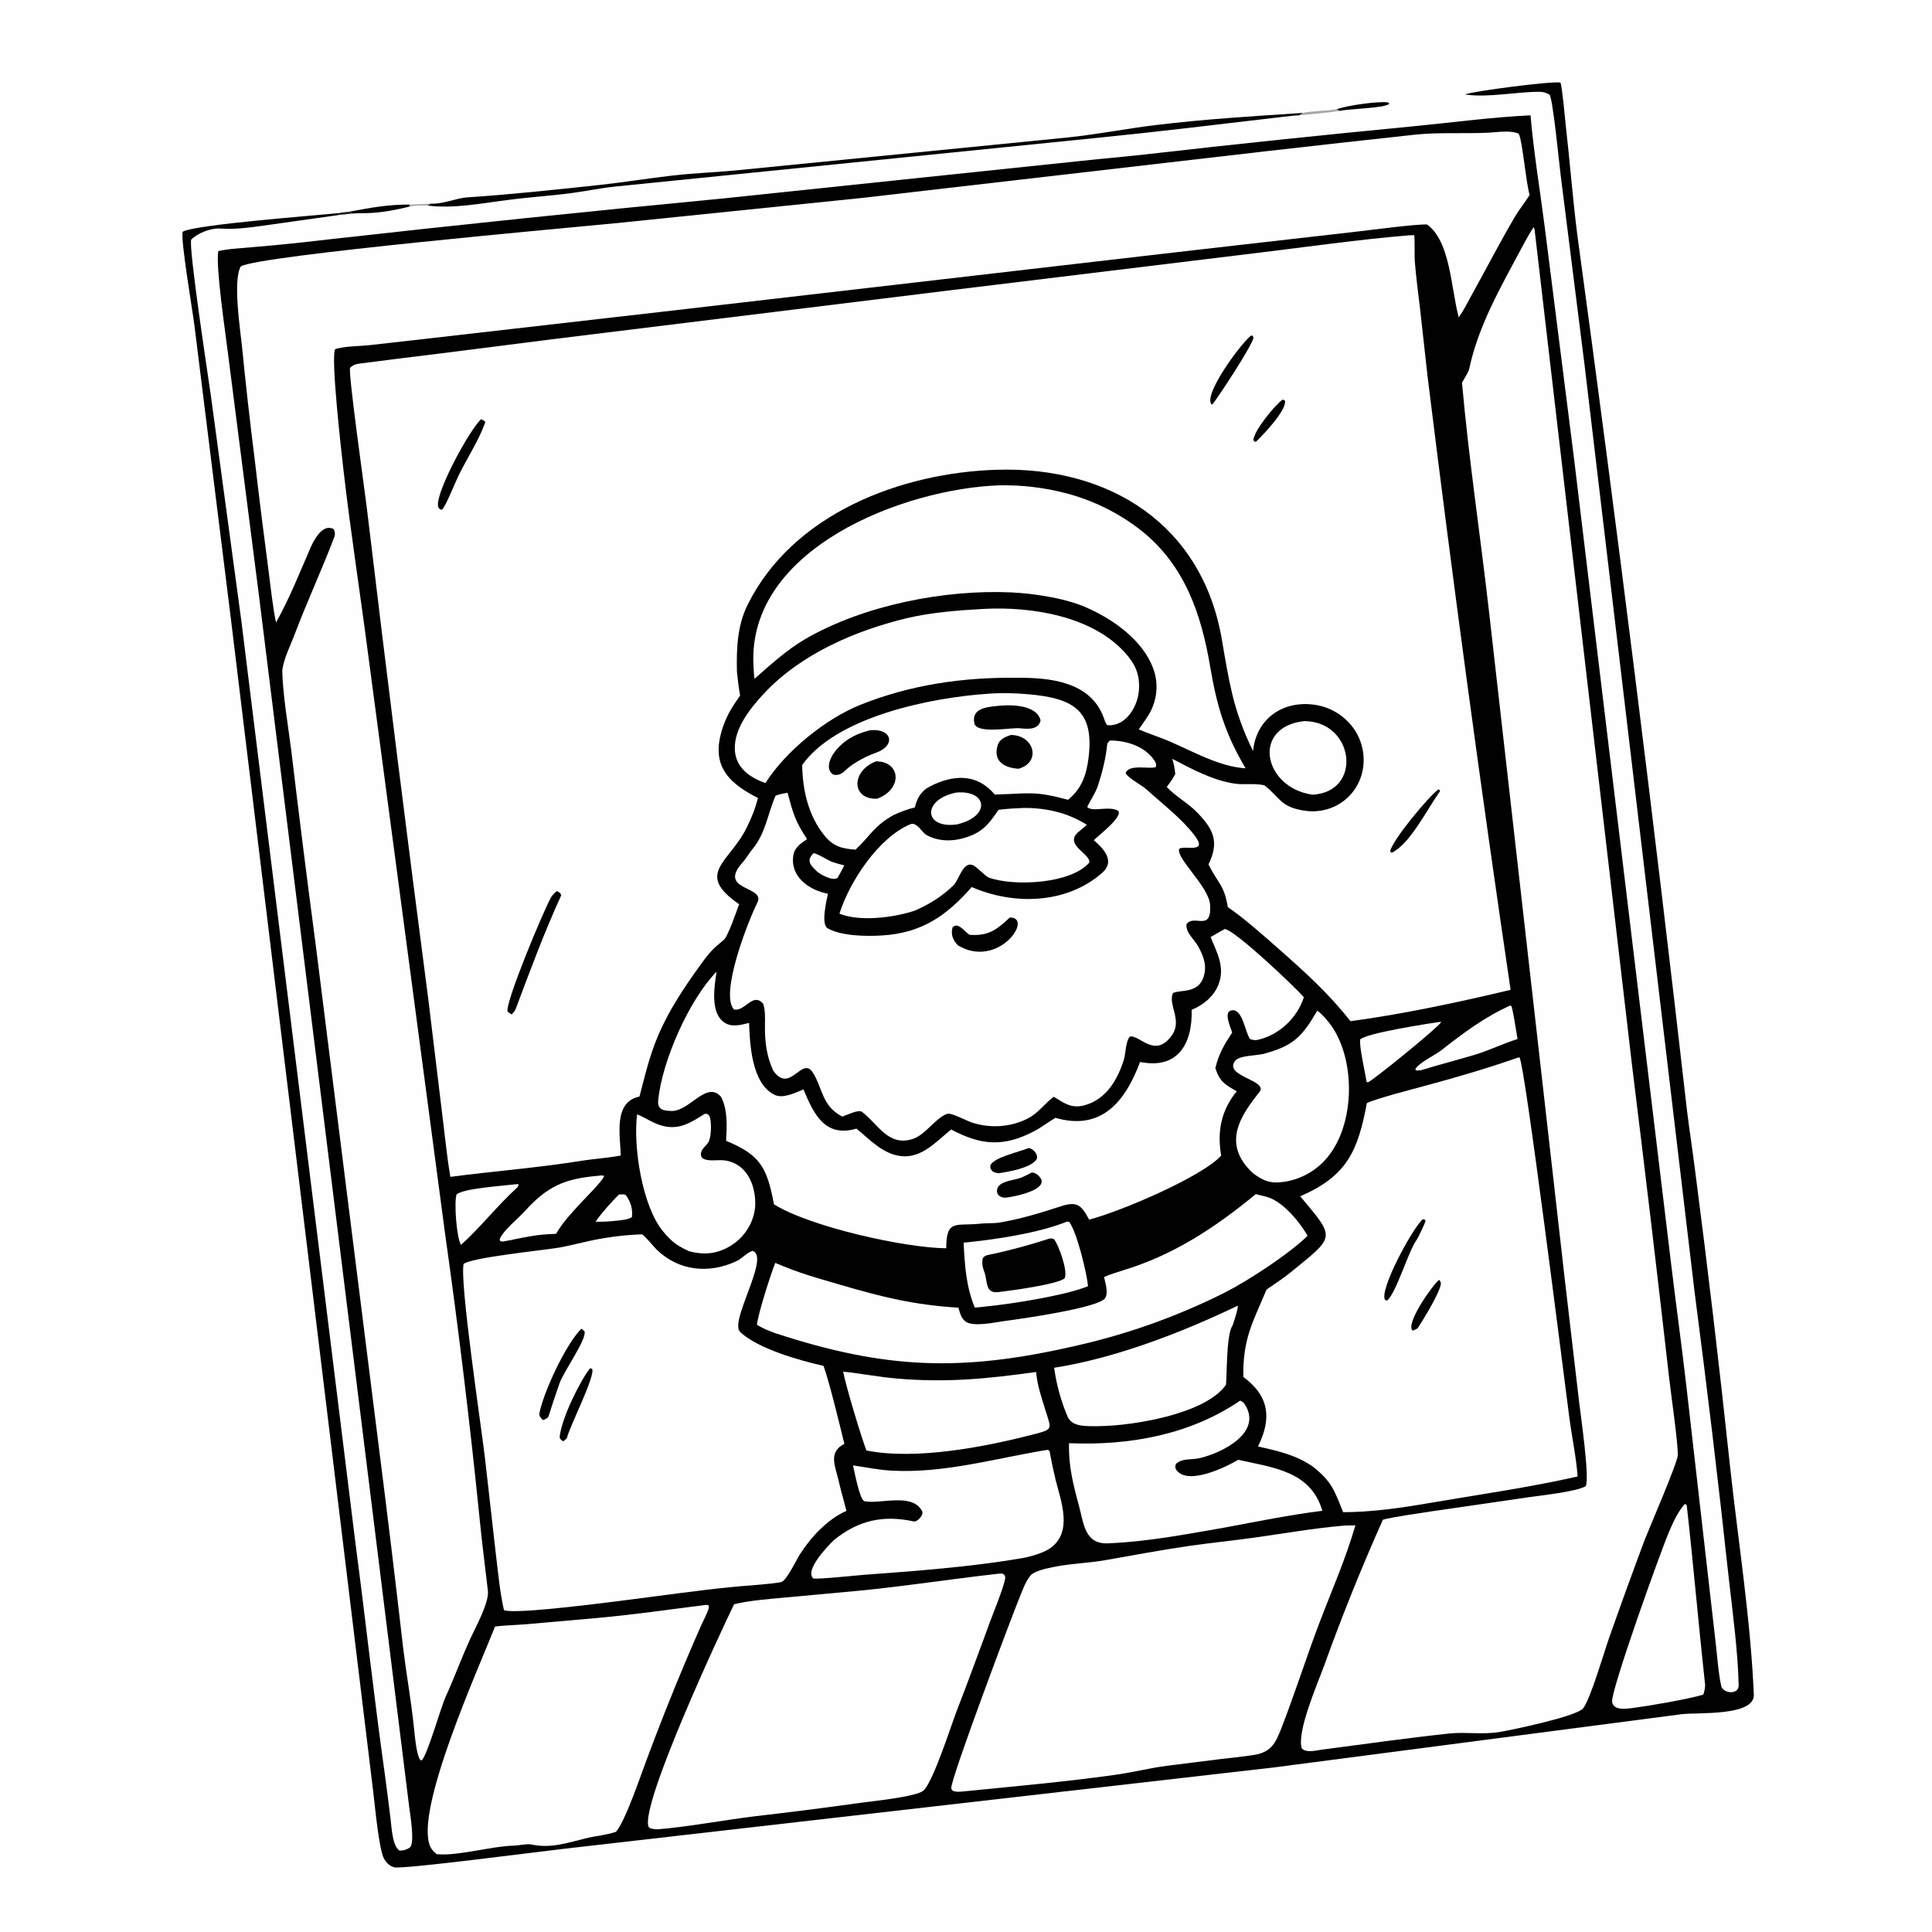 <svg version="1.1" xmlns="http://www.w3.org/2000/svg" style="display: block;" viewBox="0 0 2048 2048" width="1024" height="1024" preserveAspectRatio="none">
<path transform="translate(0,0)" fill="rgb(254,254,254)" d="M 0 0 L 2048 0 L 2048 2048 L 0 2048 L 0 0 z"/>
<path transform="translate(0,0)" fill="rgb(1,1,1)" d="M 1553.07 100.077 C 1562.91 96.404 1645 85.823 1654.14 87.49 C 1656.07 92.554 1658.81 124.602 1659.72 132.48 C 1664.14 171.076 1667.12 210.529 1672.02 249.04 C 1714.23 558.131 1753.01 867.683 1788.34 1177.64 C 1790.9 1198.61 1794.2 1219.41 1796.81 1240.33 C 1810.41 1344.82 1822.77 1449.47 1833.89 1554.25 C 1842.63 1634.63 1855.67 1715.74 1859.13 1796.39 C 1860.13 1819.59 1798.64 1815.06 1782.9 1817.08 L 1350.76 1873.51 L 597.5 1959.84 C 573.513 1962.48 426.009 1981.91 417.677 1979.4 C 412.87 1977.96 409.329 1974.48 407.006 1970.13 C 401.528 1959.86 397.386 1913.05 395.622 1899.22 L 244.819 656.536 L 206.042 344.521 C 204.124 329.14 191.302 254.187 193.639 245.632 C 207.006 237.964 334.298 228.498 358.977 225.869 L 359.852 227.827 L 286.804 238.118 C 268.267 240.652 251.566 243.528 232.759 242.262 C 223.466 241.637 209.326 247.211 202.706 253.932 C 199.649 261.997 220.58 398.403 223.446 418.844 L 255.84 658.197 L 376.963 1637.14 C 387.621 1717.95 396.386 1798.89 407.794 1879.71 C 409.928 1895.56 411.974 1911.43 413.932 1927.32 C 415.061 1936.26 415.71 1957.02 423.64 1961.74 C 427.674 1961.67 431.267 1960.74 434.404 1958.44 C 440.133 1954.25 434.654 1922.66 433.748 1915.31 L 274.374 630.254 L 241.608 374.233 C 238.779 351.034 228.742 284.81 231.311 266.171 C 237.001 264.942 242.54 264.155 248.34 263.671 C 281.877 260.875 314.916 257.859 348.319 253.779 C 486.82 238.237 625.447 223.842 764.187 210.595 L 1142.27 170.963 C 1167.08 168.269 1192.04 166.22 1216.8 163.38 C 1309.69 152.785 1402.67 143.029 1495.74 134.114 C 1536.95 130.172 1581.22 124.182 1622.45 122.26 C 1625.31 158.01 1632.83 204.1 1637.42 240.198 L 1668.34 484.509 L 1771.18 1337.47 C 1776.31 1380.86 1782.51 1424.63 1787.43 1467.78 L 1818.46 1739.53 C 1820.39 1755.33 1821.37 1772.82 1824.74 1788.07 C 1828.08 1795.74 1843.29 1796.21 1843.07 1786.5 C 1842.24 1750.38 1836.61 1708.44 1832.54 1672.79 C 1821.6 1571.39 1809.5 1470.12 1796.26 1368.99 L 1679.87 388.288 L 1654.34 185.471 C 1652.85 173.902 1646.21 105.314 1642.64 100.392 C 1639.16 98.312 1635.78 97.324 1631.68 97.313 C 1608.55 97.248 1577.01 103.623 1554.55 100.303 L 1553.07 100.077 z"/>
<path transform="translate(0,0)" fill="rgb(254,254,254)" d="M 1493.94 249.432 C 1495.4 249.266 1497.53 249.303 1499.06 249.277 C 1499.8 250.364 1499.41 272.292 1499.7 276.297 C 1500.99 293.581 1503.37 310.561 1505.37 327.74 L 1513.17 398.072 C 1539.91 615.483 1569.29 832.561 1601.3 1049.26 C 1548.16 1062 1485.62 1075.36 1431.55 1082.49 C 1408.69 1053.35 1383.33 1030.42 1355.63 1006 C 1341.45 993.497 1316.86 971.676 1301.58 961.674 C 1297.36 937.727 1292.12 937.768 1281.67 917.58 L 1281.05 916.349 C 1292.46 892.815 1286.97 879.705 1269.03 861.22 C 1259.3 851.188 1246.31 844.404 1236.76 834.168 C 1240.95 828.759 1242.48 826.56 1245.83 820.563 C 1245.12 813.515 1244.65 811.213 1242.73 804.382 C 1263.3 815.192 1285.64 827.285 1308.82 830.676 C 1319.2 832.195 1329.29 830.033 1340.22 832.411 C 1356.74 845.014 1356.93 855.645 1383.24 859.415 C 1414.35 863.873 1441.69 842.584 1445.18 812.068 C 1446.91 796.581 1442.32 781.052 1432.46 768.988 C 1422.01 756.233 1406.88 748.205 1390.46 746.703 C 1358.22 743.445 1331.49 762.991 1328.31 796.104 C 1318.54 776.626 1311.07 756.081 1306.03 734.879 C 1301.9 717.588 1298.27 695.9 1295.28 678.289 C 1274.65 556.655 1176.79 494.282 1056.68 497.961 C 955.059 501.073 840.28 544.474 792.423 641.282 C 781.489 663.4 780.619 687.876 781.174 712.007 C 781.974 720.489 783.096 728.937 784.538 737.334 C 777.051 748.074 771.517 756.319 767.064 768.64 C 752.453 809.072 769.334 828.62 803.485 845.93 C 800.089 858.699 797.55 864.641 792.007 876.329 C 773.994 914.311 735.446 925.414 783.523 958.538 C 780.936 965.348 771.7 992.538 767.422 996.132 C 756.355 1005.43 753.387 1007.89 744.046 1020.71 C 723.895 1048.37 705.125 1076.48 693.249 1108.88 C 686.814 1126.44 682.613 1144.35 677.872 1162.4 C 649.911 1168.02 657.479 1203.91 658.058 1224.88 C 647.894 1227.06 628.452 1228.55 617.148 1230.37 C 570.768 1237.85 523.922 1241.39 477.366 1247.52 C 474.175 1228.97 472.094 1207.98 469.727 1189.07 L 454.084 1059.75 C 431.319 885.81 409.538 711.741 388.741 537.553 C 386.315 517.976 369.188 396.72 371.066 389.859 C 374.213 387.13 376.217 386.078 380.49 385.511 C 408.451 381.798 436.611 378.362 464.597 374.958 L 585.84 359.565 L 1007.4 307.704 L 1331.51 268.252 C 1384.74 261.853 1440.64 253.781 1493.94 249.432 z"/>
<path transform="translate(0,0)" fill="rgb(1,1,1)" d="M 590.215 944.551 C 593.108 946.189 594.148 946.141 594.9 949.135 C 577.08 987.966 561.902 1028.91 546.895 1068.91 C 545.856 1071.68 544.334 1073.29 542.309 1075.32 C 540.474 1074.26 539.777 1073.65 538.087 1072.35 C 535.057 1063.53 576.052 965.559 584.141 951.192 C 585.345 949.054 588.247 946.225 590.215 944.551 z"/>
<path transform="translate(0,0)" fill="rgb(1,1,1)" d="M 509.884 444.421 C 511.416 444.857 514.835 446.505 514.287 448.054 C 507.977 465.891 494.701 486.602 486.364 503.592 C 481.656 513.188 473.404 534.853 468.537 540.381 C 466.56 539.824 467.025 540.181 465.675 539.14 C 464.456 538.2 464.286 536.618 464.232 535.135 C 463.628 518.603 497.23 456.489 509.884 444.421 z"/>
<path transform="translate(0,0)" fill="rgb(1,1,1)" d="M 1326.33 355.579 L 1328 356.143 L 1328.75 357.94 C 1327.41 366.337 1292.14 419.972 1285.12 428.82 L 1284.18 428.499 C 1275.42 418.085 1315.74 363.532 1326.33 355.579 z"/>
<path transform="translate(0,0)" fill="rgb(1,1,1)" d="M 1525 836.688 C 1526.09 837.42 1525.47 836.889 1526.56 838.574 C 1512.6 858.261 1494.27 895.227 1475.16 903.997 L 1473.59 902.414 C 1475.59 891.065 1515.02 843.312 1525 836.688 z"/>
<path transform="translate(0,0)" fill="rgb(1,1,1)" d="M 1359.66 423.491 L 1362.21 424.803 C 1363.7 435.4 1338.64 461.328 1331.21 468.402 C 1329.35 467.884 1330.26 468.37 1328.65 466.655 C 1329.03 456.642 1351.23 429.705 1359.66 423.491 z"/>
<path transform="translate(0,0)" fill="rgb(254,254,254)" d="M 1579.35 140.575 C 1588.43 139.955 1601.96 138.009 1609.82 141.692 C 1613.88 148.661 1617.09 190.661 1621.46 206.72 C 1616.56 214.558 1610.39 222.064 1605.71 230.038 C 1589.79 257.165 1575.34 285.209 1560.08 312.715 C 1555.63 320.729 1551.6 328.973 1546.32 336.458 C 1538.02 305.627 1537.62 255.765 1512.69 237.952 C 1500.38 237.507 1452.48 243.933 1436.93 245.676 L 1265.74 265.206 L 697.952 330.926 L 455.92 358.62 L 391.183 365.937 C 379.106 367.198 367.012 366.709 355.359 370.032 C 350.271 378.162 362.226 482.051 364.204 499.176 C 371.746 564.482 381.916 629.439 390.373 694.625 L 471.786 1307.69 C 486.013 1408.21 498.229 1509.01 508.427 1610.02 C 510.943 1635.48 514.226 1660.83 517.187 1686.19 C 518.641 1698.65 504.52 1724.23 498.833 1736.49 C 489.668 1756.24 481.535 1778.71 472.685 1798.04 C 466.843 1810.8 453.652 1858.86 447.135 1865.99 L 445.632 1865.86 C 440.914 1859.24 439.7 1838.03 438.501 1828.76 C 435.764 1802.5 430.812 1775.15 427.563 1748.57 C 418.992 1673.9 409.946 1599.28 400.423 1524.72 L 334.706 1001.88 C 325.586 933.098 316.926 864.255 308.728 795.357 C 305.51 769.644 299.663 736.493 299.226 710.595 C 300.69 698.263 307.835 684.383 312.059 673.201 C 325.286 638.182 340.91 604.575 354.233 569.72 C 355.481 566.456 355.248 563.7 353.552 560.78 C 341.609 554.66 332.451 573.042 328.791 581.468 C 317.352 607.804 306.681 634.83 292.596 659.883 C 289.224 644.545 286.529 618.961 284.393 602.826 C 279.298 564.486 274.527 526.104 270.078 487.683 C 265.007 447.659 260.497 407.566 256.547 367.416 C 254.614 348.773 246.618 297.233 255.293 282.336 C 276.541 270.501 608.791 240.937 650.548 236.821 L 914.334 209.768 L 1341.07 160.436 C 1394.09 154.466 1447.3 148.386 1500.34 142.715 C 1525.37 140.038 1552.78 141.973 1579.35 140.575 z"/>
<path transform="translate(0,0)" fill="rgb(254,254,254)" d="M 1625.63 240.804 C 1626.56 242.33 1626.61 242.421 1626.82 244.201 L 1730.09 1129.89 C 1743.75 1240.18 1756.85 1350.53 1769.4 1460.95 C 1771.4 1478.93 1778.67 1527.98 1778.52 1542.59 C 1778.44 1550.31 1747.13 1622.62 1743.32 1632.6 C 1730.43 1667.09 1717.87 1701.71 1705.65 1736.44 C 1700.21 1751.87 1686.15 1800.53 1678.23 1810.84 C 1671.7 1819.34 1603.56 1833.65 1589.68 1835.97 C 1571.76 1838.96 1553.02 1835.81 1536.98 1837.52 C 1491.66 1842.38 1446.31 1848.76 1401.18 1854.72 C 1395 1855.58 1384.48 1858.39 1379.99 1853.38 C 1374.25 1836.28 1396.5 1785.06 1403.22 1766.86 C 1422.14 1714.11 1443.07 1662.09 1465.95 1610.92 C 1477.14 1607.94 1504.97 1604.02 1517.28 1602.12 L 1620.66 1587.09 C 1635.09 1585.01 1669.81 1581.38 1680.81 1575.55 C 1685.48 1568.51 1675.61 1500.24 1673.9 1485.9 L 1658.6 1355.06 L 1578.61 650.009 C 1569.57 569.911 1556.78 485.403 1549.79 405.598 C 1551.62 402.497 1556.73 394.195 1557.37 391.191 C 1567.22 345.139 1590.27 305.381 1612.18 264.296 C 1616.28 256.603 1620.78 248.341 1625.63 240.804 z"/>
<path transform="translate(0,0)" fill="rgb(254,254,254)" d="M 680.508 1308.45 C 683.311 1309.55 692.667 1321.28 695.934 1324.47 C 719.329 1347.36 751.307 1350.53 780.434 1337 C 786.727 1334.08 790.996 1328.29 797.643 1325.98 C 817.049 1331.7 772.689 1400.86 784.589 1411.98 C 803.744 1429.87 847.019 1441.97 872.998 1447.9 C 879.564 1466.41 890.052 1510.05 895.061 1530.58 C 877.559 1539.3 885.506 1554.39 889.066 1569.97 C 891.466 1580.48 894.612 1591.12 897.287 1601.61 C 876.905 1610.49 859.428 1629.63 847.614 1648.11 C 844.529 1652.94 833.507 1676.19 827.887 1677.15 C 814.065 1679.51 798.518 1680.23 784.473 1681.5 C 768.694 1682.91 752.945 1684.64 737.237 1686.71 C 707.481 1689.98 548.287 1713.22 534.226 1706.76 C 530.169 1689.52 528.028 1667.43 525.87 1649.51 L 513.953 1544.48 C 509.961 1511.07 487.182 1358.83 491.426 1339.91 C 498.579 1333.09 577.088 1325.2 592.568 1322.52 C 602.635 1320.78 616.96 1317.09 627.388 1314.89 C 644.878 1311.23 662.65 1309.08 680.508 1308.45 z"/>
<path transform="translate(0,0)" fill="rgb(1,1,1)" d="M 616.327 1408.44 C 617.43 1409.19 618.595 1410.35 619.618 1411.27 C 622.228 1419.56 597.291 1454.13 593.152 1466.27 C 589.447 1477.12 585.111 1489.57 581.663 1500.84 C 580.872 1503.43 578.114 1504.36 575.634 1505.36 C 573.446 1503.28 571.155 1501.21 571.827 1497.9 C 576.545 1474.68 599.953 1424.64 616.327 1408.44 z"/>
<path transform="translate(0,0)" fill="rgb(1,1,1)" d="M 625.517 1450.38 L 627.697 1451.12 C 631.334 1458.47 603.459 1512.94 601.054 1524.02 C 600.83 1525.05 597.974 1527.16 597.044 1527.84 C 595.3 1526.79 593.047 1525.15 593.288 1522.94 C 595.418 1503.44 614.241 1464.77 625.517 1450.38 z"/>
<path transform="translate(0,0)" fill="rgb(254,254,254)" d="M 1609.53 1120.96 L 1610.75 1120.99 C 1616.33 1127.76 1657.45 1455.98 1663.54 1502.55 C 1666.27 1523.39 1670.78 1544.19 1672.37 1565.13 C 1620.3 1576.94 1566.95 1584.37 1514.33 1593.42 C 1484.41 1598.56 1454.21 1602.91 1423.79 1602.99 C 1414.56 1580.21 1411.89 1570.84 1392.52 1555.35 C 1374.94 1542.52 1354.36 1538.01 1333.5 1533.32 C 1348.21 1503.81 1345.64 1480.04 1317.98 1459.61 C 1317.33 1418.75 1328.21 1401.38 1342.59 1366.98 C 1350.91 1361.21 1360.08 1355.29 1367.95 1348.87 C 1415.72 1309.91 1416.11 1313.28 1378.27 1268.1 C 1427.71 1246.69 1439.36 1220.5 1448.93 1169.3 C 1459.34 1164.43 1497.15 1154.6 1510.3 1151.07 C 1544.87 1141.78 1575.5 1132.75 1609.53 1120.96 z"/>
<path transform="translate(0,0)" fill="rgb(1,1,1)" d="M 1508.22 1292.41 L 1510.45 1292.89 L 1511.19 1294.42 C 1510.27 1297.22 1503.28 1312.09 1501.78 1314.18 C 1492.61 1326.89 1480.22 1370.47 1470.39 1378.59 L 1468.31 1378.15 C 1461.34 1368.22 1497.21 1302.02 1508.22 1292.41 z"/>
<path transform="translate(0,0)" fill="rgb(1,1,1)" d="M 1525.46 1356.71 C 1526.83 1358.14 1526.56 1358.1 1527.46 1360 C 1527.55 1368.28 1508.54 1399.31 1502.91 1407.79 C 1502.38 1408.59 1498.62 1410.1 1497.47 1410.52 C 1489.35 1403.49 1518.49 1362.23 1525.46 1356.71 z"/>
<path transform="translate(0,0)" fill="rgb(254,254,254)" d="M 1176.39 784.999 C 1193.5 784.759 1213.29 791.029 1223.27 805.537 C 1225.26 808.432 1225.93 809.725 1225.27 813.066 C 1219.76 815.829 1196.87 809.403 1193.26 819.412 C 1195.31 824.504 1209.81 831.989 1215.34 836.813 C 1231.95 851.928 1252.72 867.696 1266.25 885.549 C 1281 905.013 1256.85 895.998 1250.16 899.601 C 1245.62 908.982 1281.49 939.679 1282.73 959.061 C 1284.63 988.949 1265.4 968.135 1257.62 979.973 C 1257.26 989.737 1266.47 995.771 1271.13 1004.98 C 1276.35 1015.31 1279.48 1024.12 1275.82 1035.62 C 1270.07 1053.69 1250.48 1048.85 1243.37 1052.7 C 1237.94 1065.01 1253.5 1081.43 1242.44 1097.18 C 1224.44 1122.8 1208.32 1096.93 1197.93 1098.74 C 1193.22 1102.84 1193.38 1116.89 1191.26 1123.61 C 1184.55 1144.88 1172.22 1165.84 1149.08 1171.79 C 1135.67 1175.25 1128.11 1169.33 1117.04 1162.63 C 1108.37 1168.7 1101.04 1179.56 1090.11 1185.31 C 1071.88 1194.9 1049.86 1196.35 1030.39 1189.99 C 1024.12 1187.94 1008.22 1179.21 1004.12 1180.68 C 991.103 1185.36 981.331 1203.15 966.85 1207.57 C 941.209 1215.4 930.285 1190.93 913.81 1178.69 C 909.975 1175.84 899.198 1181.5 892.872 1183.62 C 871.093 1172.32 872.33 1154.1 861.757 1137.17 C 850.132 1118.55 837.465 1160.43 819.68 1134.94 C 812.428 1119.25 810.685 1103.94 810.893 1086.8 C 810.982 1079.52 811.292 1070.89 809.061 1064.05 C 797.834 1051.32 789.885 1072.56 778.064 1070.1 C 762.788 1053.82 792.902 976.501 802.852 956.77 C 811.897 938.836 759.6 944.469 787.462 913.951 C 790.052 911.114 795.119 903.095 797.974 899.668 C 811.555 883.367 813.918 862.154 822.155 843.442 C 826.944 841.68 829.881 841.234 834.815 840.328 C 841.011 862.906 842.532 869.699 855.524 889.537 C 848.765 894.254 842.312 898.105 840.955 906.901 C 837.417 929.839 858.366 943.784 877.661 947.404 C 876.266 954.337 869.94 979.725 877.33 984.008 C 891.833 992.412 918.614 992.614 934.862 991.634 C 976.916 989.097 1003.1 971.008 1030.06 940.295 C 1073.87 959.437 1130.53 958.833 1168.65 924.957 C 1182.37 912.765 1169.73 899.396 1159.47 890.7 C 1165.32 884.697 1189.5 866.796 1185.55 859.715 C 1175.92 853.551 1158.12 861.431 1152.45 855.417 C 1156.32 847.392 1161.35 840.638 1164.07 832.218 C 1168.78 817.686 1172.28 803.359 1173.78 788.166 C 1173.78 788.166 1176.15 785.288 1176.39 784.999 z"/>
<path transform="translate(0,0)" fill="rgb(1,1,1)" d="M 1070.47 972.564 C 1096.23 972.256 1058.27 1027.6 1015.6 1002.22 C 1010.25 996.822 1007.54 990.681 1009.81 982.908 C 1015.41 977.344 1021.61 986.498 1026.82 990.292 L 1027.69 990.919 C 1028.6 990.984 1029.51 991.037 1030.42 991.078 C 1049.13 991.881 1057.8 984.35 1070.47 972.564 z"/>
<path transform="translate(0,0)" fill="rgb(254,254,254)" d="M 1422.51 1617.41 C 1425.81 1617 1433.18 1617.04 1436.79 1616.94 C 1425.91 1654 1412.22 1684.66 1398.54 1720.52 C 1384.86 1756.54 1373.14 1793.59 1359.26 1829.49 C 1352.55 1846.86 1348.45 1857.37 1328.91 1860.37 C 1317.3 1862.15 1305.95 1863.29 1294.32 1864.63 L 1236.6 1871.86 C 1219.57 1874.09 1200.16 1878.92 1181.23 1881.54 C 1127.82 1888.94 1075.69 1893.55 1022.22 1898.89 C 1017.72 1899.27 1015.01 1899.83 1010.61 1898.63 C 1009.49 1897.58 1008.5 1897.21 1008.38 1895.57 C 1007.63 1885.89 1072.41 1713.81 1080.12 1695.04 C 1083.4 1687.05 1086.74 1677.08 1092.16 1670.34 C 1096.29 1665.22 1109.21 1662.7 1115.51 1661.35 C 1133.79 1657.42 1152.76 1657.12 1171.2 1653.91 C 1200.63 1648.79 1229.98 1643.19 1259.55 1638.89 C 1282.48 1635.55 1305.56 1633.29 1328.51 1630.1 C 1359.95 1625.73 1390.83 1620.23 1422.51 1617.41 z"/>
<path transform="translate(0,0)" fill="rgb(254,254,254)" d="M 1298.31 984.783 C 1309.14 985.92 1372.94 1046.3 1382.12 1057.14 C 1375.17 1079.1 1355.32 1097.98 1331.95 1102.54 C 1330.92 1102.91 1325.51 1101.97 1324.98 1101.26 C 1319.86 1094.43 1317.23 1068.06 1305.07 1071.15 C 1296.84 1073.23 1304.5 1088.72 1306.15 1094.68 C 1297.37 1107.82 1292.14 1116.89 1288.3 1132.16 C 1292.92 1146.56 1298.43 1149.68 1311.04 1156.81 C 1309.81 1158.23 1308.65 1159.71 1307.57 1161.24 C 1293.54 1180.88 1290.53 1201.69 1294.49 1225.04 C 1273.77 1247.74 1186.22 1284.9 1154.5 1292.82 C 1146.17 1277.02 1141.42 1273.17 1124.31 1278.79 C 1103.11 1285.74 1081.36 1292.38 1059.31 1295.98 C 1053.47 1296.93 1046.34 1296.43 1040.35 1297.02 C 1013.37 1300.19 1003.1 1291.47 1003.06 1323.24 C 958.049 1322.77 857.707 1300.09 820.437 1276.59 C 813.16 1238.81 806.913 1224.48 769.72 1209.35 C 770.421 1193.43 771.694 1177.05 764.334 1162.65 C 748.683 1144.93 730.916 1178.7 711.191 1177.68 C 703.93 1177.3 696.611 1176.85 697.71 1166.08 C 701.931 1124.69 730.222 1060.21 759.565 1030.03 C 757.424 1045.3 752.246 1074.02 768.33 1084.21 C 776.184 1089.19 785.642 1086.41 794.061 1084.31 C 794.847 1106.09 796.564 1148.84 821.212 1160.63 C 830.041 1164.85 843.042 1158.4 851.709 1154.82 C 862.731 1181.26 874.563 1206.11 907.832 1196.4 C 921.859 1207.65 935.801 1223.54 955.484 1225.56 C 977.541 1227.82 992.947 1209.49 1008.28 1197.31 C 1039.6 1213.9 1063.25 1216.39 1096.33 1199.09 C 1104.2 1194.97 1111.13 1189.48 1118.78 1184.94 C 1167.76 1199.13 1192.89 1167.53 1208.52 1125.72 C 1248.93 1133.92 1264.21 1105.87 1263.19 1070.48 C 1275.23 1065.46 1286.54 1056.53 1291.45 1044.15 C 1299.01 1025.11 1290.12 1010.32 1283.3 993.331 C 1287.98 990.482 1293.49 987.521 1298.31 984.783 z"/>
<path transform="translate(0,0)" fill="rgb(1,1,1)" d="M 1090.52 1216.93 C 1096.33 1217.91 1101.59 1225.35 1098.33 1229.63 C 1091.64 1238.4 1068.46 1242.25 1058.6 1243.66 C 1055.06 1243.11 1054.79 1243.29 1051.71 1241.29 C 1049.43 1237.56 1049.98 1239.51 1049.82 1235.27 C 1053.73 1226.8 1079.51 1221.36 1090.52 1216.93 z"/>
<path transform="translate(0,0)" fill="rgb(1,1,1)" d="M 1093.91 1242.81 C 1095.17 1243.09 1097.5 1243.58 1098.54 1244.35 C 1119.66 1259.97 1075.55 1268.55 1066.25 1269.56 C 1060.49 1269.94 1055.53 1266.32 1057.13 1260.27 C 1059.44 1251.53 1075.92 1251.17 1082.9 1248.21 C 1086.53 1246.66 1090.15 1244.81 1093.91 1242.81 z"/>
<path transform="translate(0,0)" fill="rgb(254,254,254)" d="M 1054.72 1668.62 C 1057.5 1668.22 1059.5 1668.1 1062.27 1667.95 C 1065.38 1669.74 1064.26 1668.49 1065.64 1671.92 C 1065.27 1680.61 1050.24 1715.97 1046.52 1727.25 C 1035.43 1757 1025.85 1783.62 1014.18 1813.53 C 1008.86 1827.17 988.9 1890.01 978.631 1898.3 C 970.681 1904.71 924.806 1909.33 911.762 1911.11 C 874.527 1916.32 837.229 1921.07 799.876 1925.35 C 768.047 1929.28 726.729 1936.91 696.863 1939.16 C 694.84 1938.95 692.399 1938.91 690.463 1938.33 C 689.293 1937.98 687.859 1937.48 687.412 1936.24 C 678.881 1912.59 762.698 1732.26 778.16 1700.59 C 793.194 1696.66 817.142 1694.84 833.036 1693.37 L 910.486 1686.24 C 959.38 1681.44 1006.2 1674.13 1054.72 1668.62 z"/>
<path transform="translate(0,0)" fill="rgb(254,254,254)" d="M 1059.74 514.463 C 1082.97 514.045 1106.14 516.746 1128.65 522.496 C 1158.48 530.101 1186.37 543.902 1210.51 563.001 C 1255.97 599.628 1273.43 651.085 1282.79 706.459 C 1289.89 748.459 1298.5 777.462 1320.39 814.444 C 1292.4 812.778 1263.98 796.227 1238.65 785.433 C 1228.09 780.932 1217.54 777.804 1207.13 773.16 C 1211.82 766.148 1216.78 760.131 1220.44 752.513 C 1227.08 738.633 1227.76 722.639 1222.31 708.246 C 1211.63 679.38 1181.37 657.444 1154.31 645.246 C 1132.56 634.707 1097.46 629.18 1072.41 627.994 C 1001.41 624.634 915.374 641.617 853.657 677.377 C 834.726 688.346 815.992 705.237 799.78 719.594 C 799.169 714.841 798.948 709.976 798.698 705.192 C 792.241 581.287 958.486 517.741 1059.74 514.463 z"/>
<path transform="translate(0,0)" fill="rgb(254,254,254)" d="M 747.012 1701.42 C 748.924 1701.14 748.966 1701.3 750.933 1701.49 L 751.551 1703.72 C 750.273 1709.25 745.617 1717.71 743.042 1723.53 C 737.478 1736.15 732.001 1748.81 726.612 1761.51 C 711.861 1796.51 697.89 1831.84 684.71 1867.47 C 678.628 1883.57 662.841 1930.41 652.984 1941.77 C 643.244 1945.2 631.648 1946.15 622.088 1948.44 C 601.041 1953.47 584.515 1959.75 562.623 1955.14 C 558.667 1954.31 549.184 1956.41 544.448 1956.48 C 522.297 1956.81 483.869 1967.84 462.993 1965.49 C 460.24 1963.29 457.61 1960.78 456.124 1957.52 C 438.84 1919.68 507.774 1767.48 524.753 1724.24 C 534.023 1722.9 548.048 1722.59 558.01 1721.74 L 632.408 1715.18 C 671.087 1711.77 708.533 1706.23 747.012 1701.42 z"/>
<path transform="translate(0,0)" fill="rgb(254,254,254)" d="M 1331.17 1265.83 C 1335.17 1266.74 1339.15 1267.74 1343.11 1268.84 C 1359.82 1273.5 1377.86 1295.4 1386.07 1309.99 C 1366.78 1329.11 1322.29 1358.12 1298.01 1370.36 C 1247.3 1395.78 1193.64 1414.82 1138.26 1427.07 C 1018.59 1454.53 937.698 1451.28 821.503 1413.11 C 813.924 1410.17 809.32 1408.55 802.433 1404.36 C 803.263 1393.36 817.515 1349.2 821.821 1338.71 C 847.197 1349.59 863.806 1354.05 890.023 1361.72 C 935.708 1375.08 968.842 1383.28 1015.97 1386.2 C 1017.54 1391.6 1018.86 1397.52 1023.7 1400.99 C 1031.98 1406.93 1055.43 1401.56 1065.09 1400.31 C 1081.67 1398.14 1165.29 1386.36 1171.54 1375.99 C 1175.12 1370.06 1171.64 1359.95 1170.35 1353.69 C 1175.63 1351.3 1184.67 1348.37 1190.51 1346.6 C 1244.19 1330.35 1288.23 1301.19 1331.17 1265.83 z"/>
<path transform="translate(0,0)" fill="rgb(254,254,254)" d="M 1043.59 645.427 C 1093.89 642.828 1157.76 653.255 1192.51 691.838 C 1203.35 703.879 1208.47 714.822 1207.32 731.512 C 1206.15 748.688 1193.89 769.802 1174.51 768.799 C 1172.25 768.675 1170.67 762.51 1169.91 760.486 C 1155.66 722.354 1112.89 718.232 1077.76 718.481 C 1020.71 717.839 965.568 725.809 912.452 746.976 C 875.732 761.483 832.479 796.541 811.42 830.086 C 794.733 824.233 779.644 813.752 778.932 794.302 C 778.13 772.38 795.061 751.066 809.313 735.714 C 848.64 693.35 906.094 668.65 961.486 655.225 C 987.84 649.042 1016.96 646.842 1043.59 645.427 z"/>
<path transform="translate(0,0)" fill="rgb(254,254,254)" d="M 1047.11 735.422 C 1061.24 734.311 1076.26 734.718 1090.14 735.943 C 1137.5 740.127 1160.52 752.684 1153.79 804.242 C 1151.49 821.886 1146.4 836.314 1132.13 847.814 C 1095.63 837.919 1091.06 841.347 1054.49 842.238 C 1035.52 819.601 1010.44 820.931 985.362 833.848 C 976.484 838.421 971.974 846.321 969.781 855.892 C 961.314 857.985 955.209 860.383 947.311 863.91 C 926.062 875.926 923.618 884.828 906.939 900.66 C 892.703 899.657 883.5 897.48 873.949 885.71 C 856.774 864.545 850.782 837.427 850.338 810.978 C 886.528 759.618 986.906 739.457 1047.11 735.422 z"/>
<path transform="translate(0,0)" fill="rgb(1,1,1)" d="M 922.029 774.14 C 945.783 771.652 950.315 790.513 927.877 798.2 C 918.503 801.411 905.677 808.297 898.119 814.831 L 897.104 815.725 C 892.907 819.848 889.655 822.317 883.49 821.196 C 875.594 816.62 878.868 805.869 882.957 799.727 C 892.28 785.72 905.996 778.121 922.029 774.14 z"/>
<path transform="translate(0,0)" fill="rgb(1,1,1)" d="M 1056.49 748.389 C 1070.34 746.752 1098.65 746.457 1103.04 763.572 C 1100.79 774.556 1088.12 772.624 1079.68 771.879 C 1069.88 771.613 1035.25 777.947 1032.87 766.769 C 1029.55 751.259 1045.2 749.557 1056.49 748.389 z"/>
<path transform="translate(0,0)" fill="rgb(1,1,1)" d="M 928.528 807.058 C 954.649 806.917 957.503 836.279 929.855 846.671 C 902.597 847.787 901.747 817.679 928.528 807.058 z"/>
<path transform="translate(0,0)" fill="rgb(1,1,1)" d="M 1071.51 779.137 C 1095.63 778.916 1104.65 807.568 1079.8 814.912 C 1065.68 814.052 1051.75 807.651 1057.84 789.209 C 1059.69 783.613 1066.06 780.819 1071.51 779.137 z"/>
<path transform="translate(0,0)" fill="rgb(254,254,254)" d="M 1107.57 1537.33 C 1111.58 1536.93 1110.12 1536.28 1112.59 1538.2 C 1114.4 1548.38 1116.52 1558.5 1118.95 1568.55 C 1124.41 1590.53 1137.81 1623.88 1113.22 1641.21 C 1105.84 1646.4 1091.53 1650.36 1082.57 1651.88 C 1027 1661.26 970.708 1665.29 914.56 1669.47 C 906.449 1670.07 867.44 1674.31 862.086 1673.19 C 852.638 1664.69 877.489 1638.75 883.861 1632.67 C 910.686 1610.76 937.452 1606.03 968.641 1612.77 C 972.523 1613.61 979.591 1605.7 977.42 1601.71 C 966.708 1581.98 933.074 1594.76 916.397 1591.38 C 911.378 1590.26 905.517 1559.08 904.258 1553.39 C 918.752 1555.45 931.062 1558.24 945.926 1558.99 C 1001.18 1561.76 1053.81 1546.27 1107.57 1537.33 z"/>
<path transform="translate(0,0)" fill="rgb(254,254,254)" d="M 1314.56 1484.76 C 1316.35 1485.37 1318.22 1486.68 1319.19 1488.13 C 1339.32 1518.34 1295.77 1539.96 1272.19 1545.57 C 1262.85 1547.79 1255.07 1545.52 1247.61 1550.86 C 1245.55 1552.35 1245.94 1554.63 1246.04 1556.6 C 1256.49 1576.25 1299.34 1555.35 1312.57 1547.43 C 1349.22 1555.74 1389.54 1559.3 1401.74 1601.51 C 1368.02 1605.62 1331.47 1613.11 1297.75 1619.36 C 1257.32 1626.36 1216.76 1634.24 1175.67 1635.95 C 1149.87 1637.65 1148.98 1615.48 1143.78 1596.33 C 1137.63 1573.67 1132.54 1553.8 1133.21 1529.86 C 1196.85 1532.5 1261.08 1521.17 1314.56 1484.76 z"/>
<path transform="translate(0,0)" fill="rgb(254,254,254)" d="M 1085 856.466 C 1108.93 856.249 1131.75 861.476 1152.06 874.293 C 1150.44 875.882 1146.88 879.039 1145.16 880.306 C 1125.32 894.904 1155.69 904.009 1154.77 914.292 C 1135.16 937.12 1074.78 939.77 1048.35 930.351 C 1044.24 928.887 1035.19 918.294 1030.63 916.828 C 1020.69 913.636 1016.44 932.651 1011.07 938.09 C 999.274 949.87 984.788 958.866 969.409 965.416 C 947.508 972.691 911.627 977.346 889.839 968.527 C 900.389 934.921 931.014 888.036 964.928 873.75 C 971.83 870.842 977.237 882.436 982.313 885.267 C 992.726 891.073 1005.32 892.003 1016.87 889.58 C 1039.06 884.539 1046.78 875.859 1058.51 858.406 C 1067.93 857.219 1075.56 856.876 1085 856.466 z"/>
<path transform="translate(0,0)" fill="rgb(254,254,254)" d="M 1396.3 1071.43 C 1400.95 1074.06 1409 1083.82 1412.1 1088.46 C 1436.57 1125.01 1435.94 1187.9 1409.89 1223.28 C 1398.3 1239.2 1380.84 1249.82 1361.37 1252.78 C 1346.67 1254.96 1339.19 1251.82 1328 1243.47 C 1294.61 1212.21 1315.19 1182.58 1335.05 1157.62 C 1345.08 1145.01 1296.1 1140.94 1309.5 1124.35 C 1314.51 1118.15 1334.82 1119.38 1342.68 1116.23 C 1372.28 1107.9 1381.29 1097.19 1396.3 1071.43 z"/>
<path transform="translate(0,0)" fill="rgb(254,254,254)" d="M 893.752 1454.01 C 912.833 1455.93 931.042 1459.64 951.137 1461.35 C 1004.34 1465.88 1046.47 1461.5 1098.33 1454.38 C 1099.73 1469.62 1104.32 1482.29 1108.82 1496.78 C 1114.29 1514.4 1116.12 1515.17 1098.05 1519.83 C 1045.38 1533.6 971.761 1548.1 918.433 1537.59 C 912.436 1521.72 896.977 1470.32 893.752 1454.01 z"/>
<path transform="translate(0,0)" fill="rgb(254,254,254)" d="M 1312.02 1384.1 C 1312.88 1386.58 1307.7 1402.03 1306.41 1405.48 C 1299.51 1414.29 1300.69 1466.43 1299.38 1468.26 C 1277.42 1498.97 1201.49 1511.34 1165.05 1511.78 C 1148.04 1511.98 1137.21 1511.95 1131.99 1502.38 C 1124.8 1485.61 1119.91 1467.95 1117.45 1449.87 C 1182.08 1439.86 1253.12 1412.4 1312.02 1384.1 z"/>
<path transform="translate(0,0)" fill="rgb(254,254,254)" d="M 747.117 1180.71 C 749.222 1180.72 748.644 1180.45 750.248 1181.25 C 751.68 1181.96 752.263 1183.42 752.656 1184.92 C 754.249 1191 754.216 1205.91 750.565 1211.38 C 748.498 1214.47 745.205 1216.7 743.678 1220.21 C 742.609 1222.67 742.837 1224.56 743.813 1227 C 749.753 1232.29 760.731 1228.7 769.69 1230.27 C 779.124 1231.96 787.415 1237.53 792.533 1245.63 C 799.763 1256.84 802.361 1273.06 799.449 1286.01 C 796.122 1300.46 787.095 1312.95 774.419 1320.64 C 760.055 1329.34 746.8 1330.49 730.716 1326.45 C 718.028 1320.79 712.123 1316.41 703.021 1305.51 C 680.729 1278.83 670.986 1215.22 675.353 1181.23 C 685.052 1185.13 693.226 1191.57 704.354 1193.91 C 721.468 1197.52 733.398 1189.19 747.117 1180.71 z"/>
<path transform="translate(0,0)" fill="rgb(254,254,254)" d="M 1785.85 1594.38 C 1785.82 1594.36 1787.9 1594.69 1788.02 1595.74 C 1795.09 1658.44 1800.48 1721.97 1807.37 1784.83 C 1807.85 1789.15 1806.48 1793.38 1805.57 1796.38 C 1787.51 1801.62 1748.68 1808.16 1730.35 1810.63 C 1725.08 1811.17 1716.9 1812.54 1712.28 1809.39 C 1710.28 1808.02 1709.2 1806.39 1708.91 1803.97 C 1707.47 1791.96 1760.49 1644.01 1769.61 1622.93 C 1773.93 1612.93 1778.61 1602.63 1785.85 1594.38 z"/>
<path transform="translate(0,0)" fill="rgb(254,254,254)" d="M 1131.05 1294.94 L 1133.31 1295.16 C 1141.52 1305.52 1152.15 1350.04 1153.36 1363.42 C 1129.38 1373.26 1072.48 1382.21 1046.17 1384.79 C 1041.9 1385.42 1037.63 1385.74 1033.34 1386.12 C 1024.03 1363.62 1022.74 1341.46 1021.46 1317.29 C 1054.37 1314.07 1100.71 1307.26 1131.05 1294.94 z"/>
<path transform="translate(0,0)" fill="rgb(1,1,1)" d="M 1112.26 1313.01 C 1114.86 1312.83 1115.17 1312.5 1117.39 1313.69 C 1122.37 1320.08 1132.6 1348.36 1128.39 1355.3 C 1119.37 1361.71 1071.92 1368.07 1058.81 1369.61 C 1043.56 1371.59 1047.36 1358.17 1043.26 1347.86 C 1041.45 1343.29 1040.59 1338.34 1041.88 1333.58 C 1043.87 1331.29 1044.9 1330.82 1048.11 1330.16 C 1070.27 1325.6 1090.73 1319.95 1112.26 1313.01 z"/>
<path transform="translate(0,0)" fill="rgb(254,254,254)" d="M 1382.37 764.392 C 1435.8 764.497 1444.8 839.428 1391.44 842.422 C 1339.51 835.233 1326.01 770.836 1382.37 764.392 z"/>
<path transform="translate(0,0)" fill="rgb(254,254,254)" d="M 633.771 1246.42 C 636.937 1245.99 637.143 1245.81 640.381 1246.42 C 639.746 1251.02 619.834 1270.57 615.604 1275.23 C 605.494 1286.38 597.228 1294.72 589.418 1307.93 C 567.796 1308.44 556.212 1311.7 535.365 1315.72 C 532.66 1316.14 532.631 1316.37 530.106 1315.5 L 529.682 1313.66 C 532.953 1304.75 549.264 1291.68 556.168 1284.04 C 580.054 1257.64 598.247 1249.44 633.771 1246.42 z"/>
<path transform="translate(0,0)" fill="rgb(254,254,254)" d="M 1600.96 1065.87 L 1602.37 1066.82 C 1604.65 1075.54 1607.05 1092.03 1608.66 1101.42 C 1593.95 1105.96 1578.06 1113.68 1564.1 1117.86 C 1544.94 1123.6 1525.88 1128.5 1506.47 1134.45 C 1504.05 1134.77 1503.45 1134.71 1500.99 1134.69 L 1500.28 1133.31 C 1504.38 1126.25 1521.3 1118.52 1528.18 1113.09 C 1550.61 1095.4 1574.67 1077.5 1600.96 1065.87 z"/>
<path transform="translate(0,0)" fill="rgb(254,254,254)" d="M 1525.38 1083.34 L 1527.78 1083.38 C 1525.14 1088.63 1458.18 1143.11 1450.11 1147.37 L 1448.57 1146.72 C 1447.17 1136.78 1440.56 1108.9 1441.87 1101.83 C 1449.08 1094.99 1512.57 1085.32 1525.38 1083.34 z"/>
<path transform="translate(0,0)" fill="rgb(254,254,254)" d="M 546.398 1255.4 C 546.892 1255.29 549.099 1255.28 549.692 1255.26 C 549.542 1257.35 549.115 1258.05 547.432 1259.59 C 527.031 1278.22 509.096 1301.29 488.666 1319.67 C 483.948 1311.93 481.299 1275.48 483.86 1266.42 C 489.624 1259.79 534.647 1256.9 546.398 1255.4 z"/>
<path transform="translate(0,0)" fill="rgb(254,254,254)" d="M 1013.42 840.166 C 1046.08 837.06 1051.18 864.945 1014.74 873.835 C 979.285 879.12 976.81 847.8 1013.42 840.166 z"/>
<path transform="translate(0,0)" fill="rgb(254,254,254)" d="M 656.162 1266.25 C 659.112 1266.17 662.382 1265.39 663.937 1267.61 C 668.917 1274.73 670.79 1281.96 669.877 1290.11 C 666.217 1293.5 651.08 1294.18 645.237 1294.75 C 641.098 1295.14 635.59 1295.06 631.325 1295.14 C 636.449 1287.24 649.409 1272.63 656.162 1266.25 z"/>
<path transform="translate(0,0)" fill="rgb(254,254,254)" d="M 862.351 904.484 C 866.781 904.617 877.864 912.401 883.478 914.124 C 887.547 915.373 890.726 916.302 895.01 917.333 C 892.842 921.834 890.308 926.17 887.858 930.529 C 882.942 934.323 869.527 927.139 865.685 923.481 C 858.548 916.685 854.77 912.05 862.351 904.484 z"/>
<path transform="translate(0,0)" fill="rgb(1,1,1)" d="M 1381.36 119.684 L 1377.29 122.223 C 1371.56 122.432 1365.74 123.196 1360.04 123.86 C 1295.89 131.326 1231.54 139.235 1167.3 145.709 L 652.642 197.702 C 636.657 199.381 621.39 202.607 605.593 204.703 C 583.348 207.655 560.666 208.984 538.401 211.984 C 510.421 215.428 480.853 221.561 452.846 217.823 L 456.775 215.845 C 468.765 216.732 483.957 209.971 495.023 209.242 C 541.55 206.176 587.705 201.174 634.057 196.236 C 660.519 193.417 687.016 189.022 713.476 186.013 C 736.933 183.347 760.63 182.622 784.127 180.225 L 1129.71 145.939 C 1161.22 142.823 1193.37 136.41 1225.04 132.572 C 1277.62 126.198 1328.67 123.148 1381.36 119.684 z"/>
<path transform="translate(0,0)" fill="rgb(1,1,1)" d="M 370.219 224.409 C 392.931 220.203 411.082 216.72 434.458 216.849 L 433.983 219.043 C 419.838 222.405 408.982 224.649 394.189 225.685 C 387.805 226.133 379.701 225.845 373.914 226.346 L 370.219 224.409 z"/>
<path transform="translate(0,0)" fill="rgb(1,1,1)" d="M 1417.05 115.823 C 1427.42 111.806 1461.6 107.052 1471.36 108.553 L 1472.86 109.832 C 1468.99 114.78 1429.53 115.256 1419.87 117.607 L 1417.05 115.823 z"/>
<path transform="translate(0,0)" fill="rgb(167,167,167)" d="M 1381.36 119.684 C 1387.08 117.893 1408.25 117.422 1417.05 115.823 L 1419.87 117.607 C 1404.85 119.864 1392.34 120.755 1377.29 122.223 L 1381.36 119.684 z"/>
<path transform="translate(0,0)" fill="rgb(167,167,167)" d="M 434.458 216.849 C 441.904 216.69 449.345 216.355 456.775 215.845 L 452.846 217.823 C 446.547 217.93 440.087 217.713 433.983 219.043 L 434.458 216.849 z"/>
<path transform="translate(0,0)" fill="rgb(31,31,31)" d="M 358.977 225.869 C 362.272 225.166 366.775 224.802 370.219 224.409 L 373.914 226.346 L 359.852 227.827 L 358.977 225.869 z"/>
</svg>